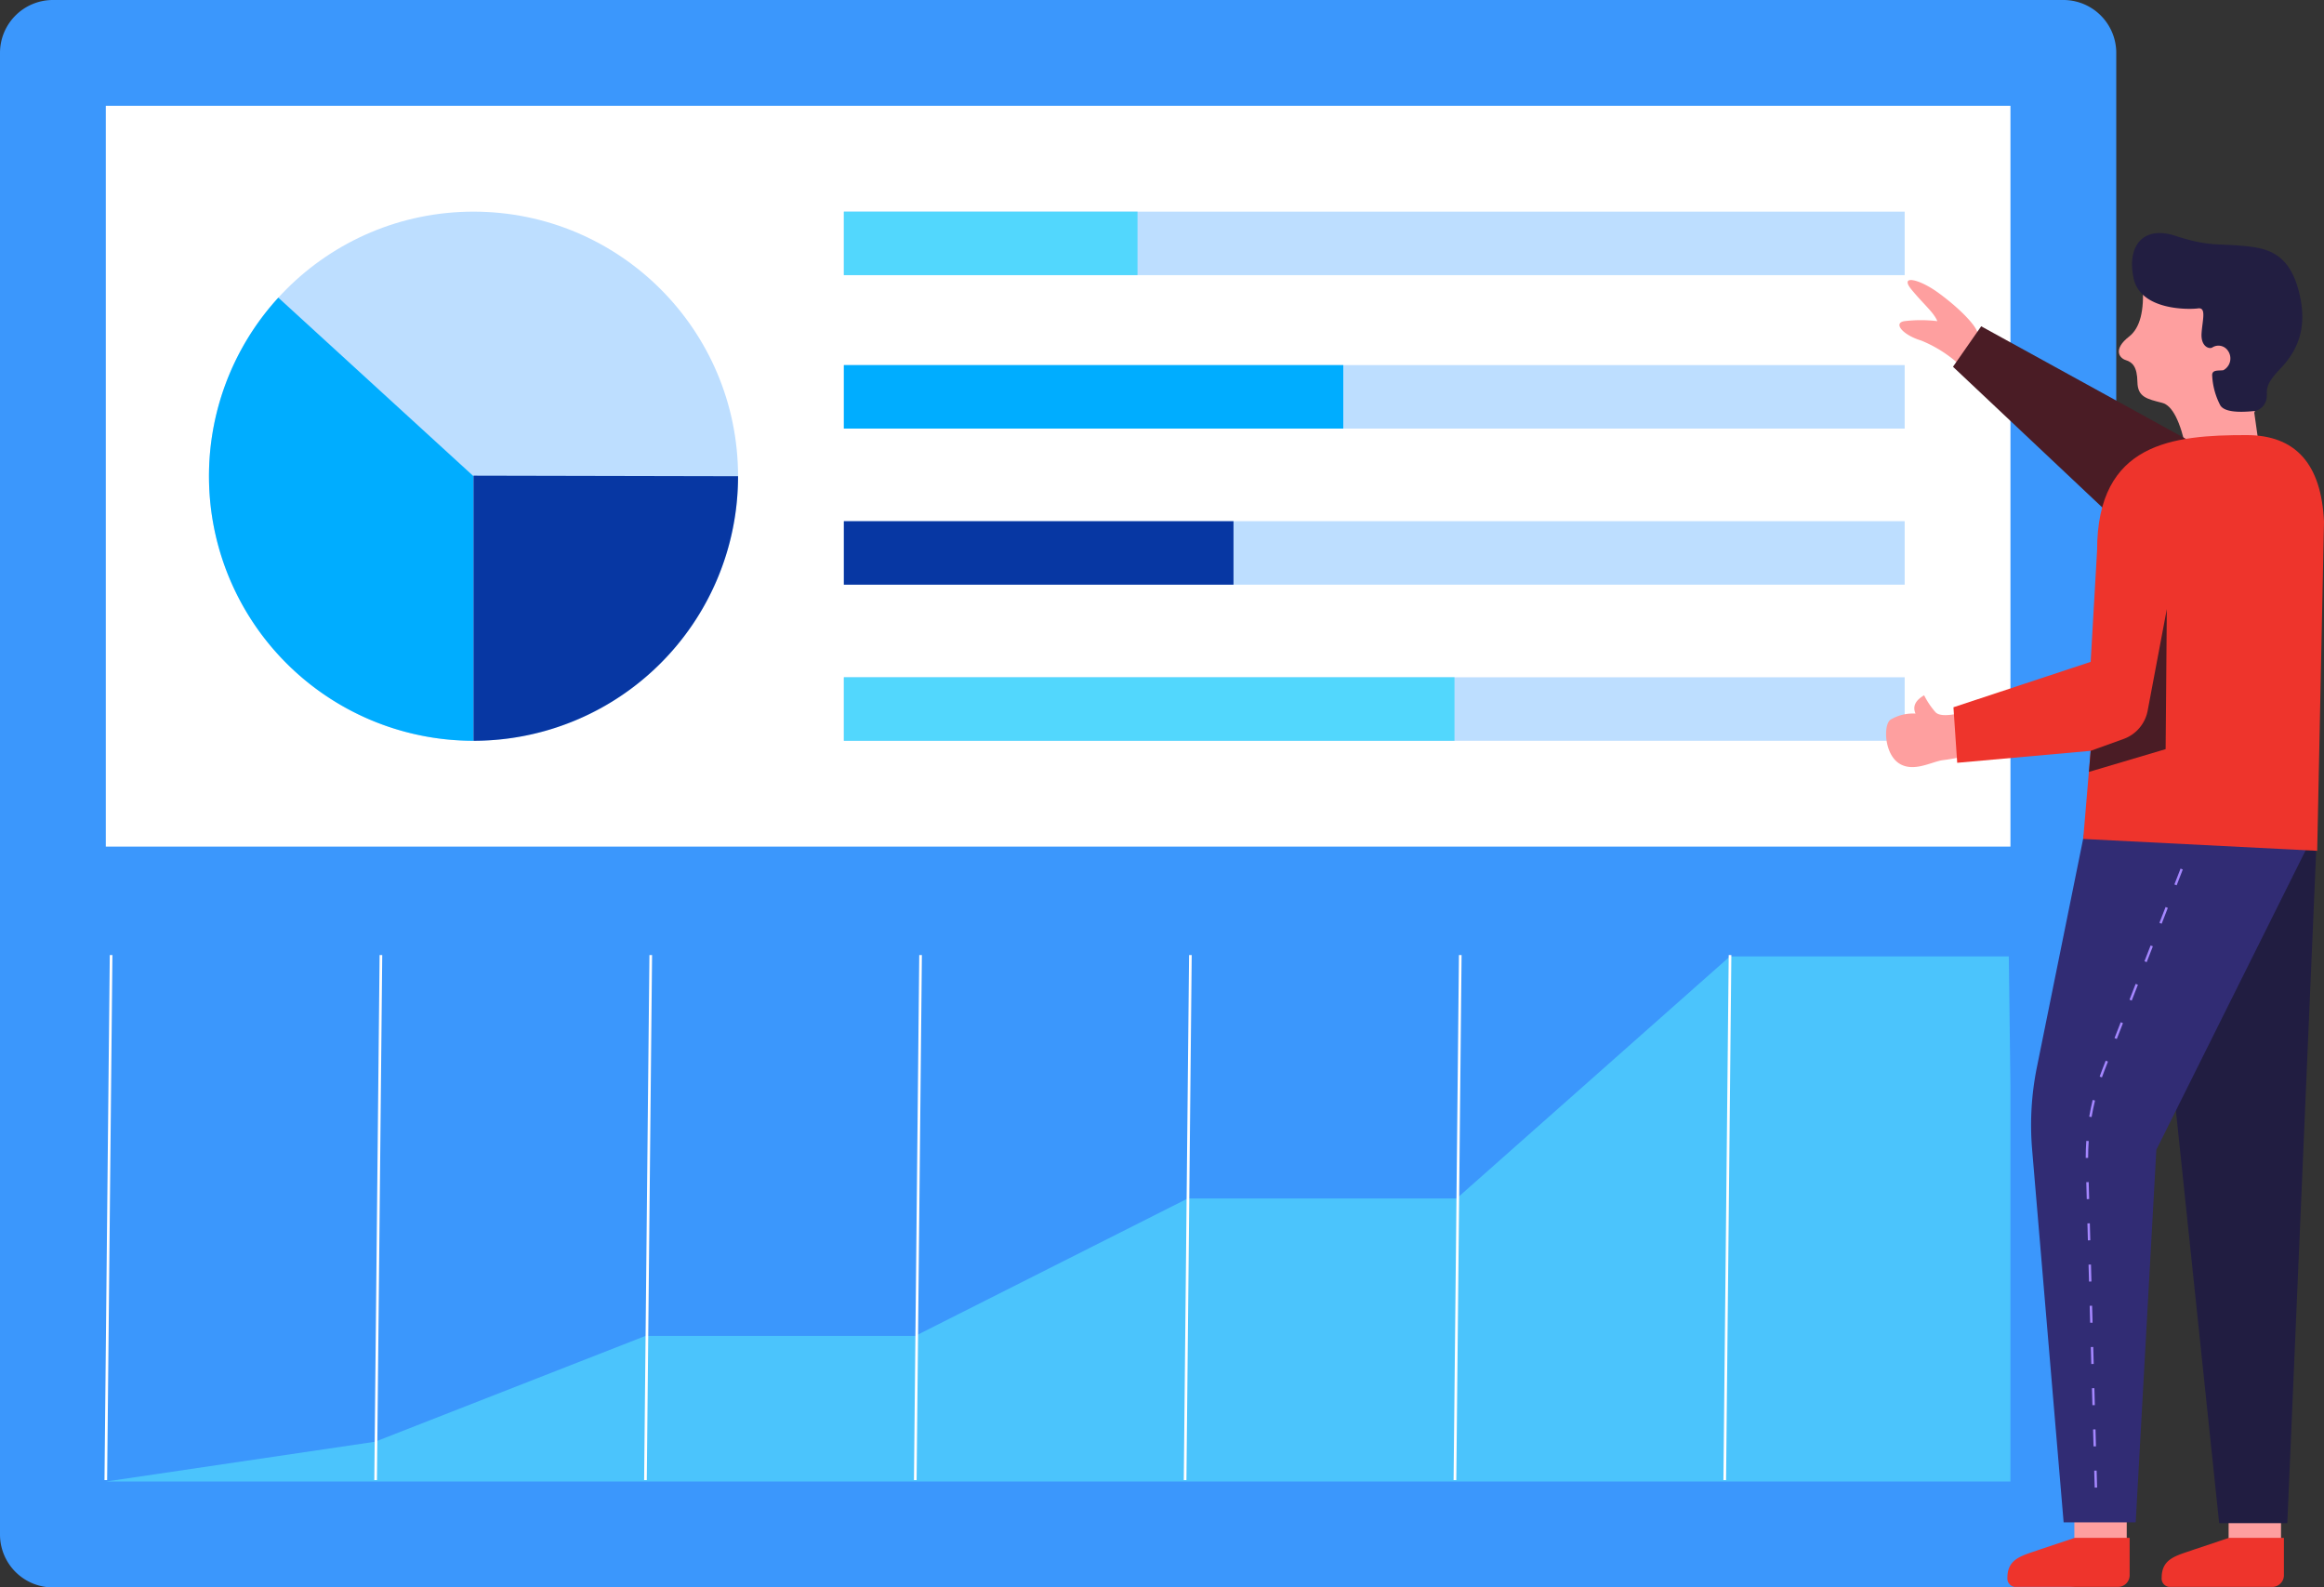 <svg xmlns="http://www.w3.org/2000/svg" width="239.013" height="163.236" viewBox="0 0 239.013 163.236">
  <rect x="0" y="0" width="239.013" height="163.236" fill="#333333" stroke="none"/>
  <g id="Group_3925" data-name="Group 3925" transform="translate(-1334.953 -5153.223)">
    <g id="Data" transform="translate(1334.953 5153.223)">
      <path id="Shape" d="M5.441,0H212.207a5.441,5.441,0,0,1,5.441,5.441V157.8a5.441,5.441,0,0,1-5.441,5.441H5.441A5.441,5.441,0,0,1,0,157.8V5.441A5.441,5.441,0,0,1,5.441,0Z" transform="translate(0 0)" fill="#3b97fc"/>
      <path id="Shape-2" data-name="Shape" d="M195.884,13.464V54H0l27.691-4.093L55.5,39.025h27.75L111.273,24.89h27.656L167.03,0h28.685Z" transform="translate(10.882 98.353)" fill="#4bc4fc"/>
      <path id="Shape-3" data-name="Shape" d="M0,0H195.884V76.177H0Z" transform="translate(10.882 10.882)" fill="#fff"/>
      <path id="Shape-4" data-name="Shape" d="M0,0H109.1V6.529H0Z" transform="translate(86.787 21.765)" fill="#bddeff"/>
      <path id="Shape-5" data-name="Shape" d="M0,0H30.2V6.529H0Z" transform="translate(86.787 21.765)" fill="#52d7fd"/>
      <path id="Shape-6" data-name="Shape" d="M0,0H109.1V6.529H0Z" transform="translate(86.787 69.647)" fill="#bddeff"/>
      <path id="Shape-7" data-name="Shape" d="M0,0H62.8V6.529H0Z" transform="translate(86.787 69.647)" fill="#52d7fd"/>
      <path id="Shape-8" data-name="Shape" d="M0,0H109.1V6.529H0Z" transform="translate(86.787 53.596)" fill="#bddeff"/>
      <path id="Shape-9" data-name="Shape" d="M0,0H40.073V6.529H0Z" transform="translate(86.787 53.596)" fill="#0737a3"/>
      <path id="Shape-10" data-name="Shape" d="M0,0H109.1V6.529H0Z" transform="translate(86.787 37.544)" fill="#bddeff"/>
      <path id="Shape-11" data-name="Shape" d="M0,0H51.363V6.529H0Z" transform="translate(86.787 37.544)" fill="#00adff"/>
      <path id="Shape-12" data-name="Shape" d="M166.5,53.99,167.045,0l.272,0-.544,53.991Zm-27.75,0L139.3,0l.272,0-.544,53.991Zm-27.75,0L111.545,0l.272,0-.544,53.991Zm-27.75,0L83.795,0l.272,0-.544,53.991Zm-27.75,0L56.045,0l.272,0-.544,53.991Zm-27.75,0L28.294,0l.272,0-.544,53.991ZM0,53.99.544,0,.816,0,.272,53.993Z" transform="translate(10.746 98.212)" fill="#fff"/>
      <circle id="Shape-13" data-name="Shape" cx="27.206" cy="27.206" r="27.206" transform="translate(21.493 21.765)" fill="#bddeff"/>
      <path id="Shape-14" data-name="Shape" d="M27.206,45.569V18.363L7.132,0A27.206,27.206,0,0,0,27.206,45.569Z" transform="translate(21.493 30.608)" fill="#00adff"/>
      <path id="Shape-15" data-name="Shape" d="M0,0V27.263A27.206,27.206,0,0,0,27.206.057Z" transform="translate(48.699 48.914)" fill="#0737a3"/>
    </g>
    <g id="Men" transform="translate(1528.928 5177.188)">
      <path id="Shape-16" data-name="Shape" d="M5.388,0V5.39H0V0Z" transform="translate(35.228 129.39)" fill="#fe9f9f"/>
      <path id="Shape-17" data-name="Shape" d="M5.388,0V5.39H0V0Z" transform="translate(19.363 129.39)" fill="#fe9f9f"/>
      <path id="Shape-18" data-name="Shape" d="M7.517,71.669,0,0,17.6.1,14.525,71.669Z" transform="translate(26.739 60.996)" fill="#211d41"/>
      <path id="Shape-19" data-name="Shape" d="M3.347,71.539.106,33.191A29.927,29.927,0,0,1,.6,24.726L5.608,0,29.426.049,12.883,33.227,10.759,71.539Z" transform="translate(14.913 61.044)" fill="#312c74"/>
      <path id="Shape-20" data-name="Shape" d="M6.945,18.9q-.929-4.473-2.478-4.877c-1.55-.4-2.533-.576-2.558-2.146S1.4,9.844.715,9.628-.616,8.5,1.058,7.2Q2.732,5.893,2.44,1.866q9.4-4.606,11.438,2.157t.049,11.009l.4,2.826Z" transform="translate(23.94 3.441)" fill="#fe9f9f"/>
      <path id="Shape-21" data-name="Shape" d="M12.7,18.289q-3.047.334-3.615-.561a7.344,7.344,0,0,1-.843-3.142c.021-.551.665-.412,1.149-.48A1.372,1.372,0,0,0,9.861,12.1a1.167,1.167,0,0,0-1.609-.33c-.318.193-1.188-.1-1.1-1.461s.521-2.685-.36-2.561S.9,7.995.169,4.68,1.115-.806,4.45.284,8.769,1.09,11.195,1.3s4.859.536,5.933,4.593-.277,6.388-1.962,8.152-1.186,2.162-1.334,3.02A1.586,1.586,0,0,1,12.7,18.289Z" transform="translate(25.294 0)" fill="#221e41"/>
      <path id="Shape-22" data-name="Shape" d="M9.605,7.472q-1.193,4.1-1.893,2.915A13.213,13.213,0,0,0,2.236,6.226C.364,5.666-.692,4.427.513,4.231a14.353,14.353,0,0,1,3.386,0C3.53,3.333,2.55,2.566,1.253,1s.723-1.13,2.645.243S7.695,4.427,8,5.325A6.045,6.045,0,0,0,9.605,7.472Z" transform="translate(1.373 4.828)" fill="#fe9f9f"/>
      <path id="Shape-23" data-name="Shape" d="M12.572,0V3.842a1.2,1.2,0,0,1-1.2,1.2H.762A.861.861,0,0,1,0,4.106C0,2.1,1.521,1.838,3.328,1.2L6.913,0Z" transform="translate(12.478 134.181)" fill="#ee342c"/>
      <path id="Shape-24" data-name="Shape" d="M12.572,0V3.842a1.2,1.2,0,0,1-1.2,1.2H.762A.861.861,0,0,1,0,4.106C0,2.1,1.521,1.838,3.328,1.2L6.913,0Z" transform="translate(28.343 134.181)" fill="#ee342c"/>
      <path id="Shape-25" data-name="Shape" d="M8.012,1.739,8.8,6.121q-1.842.414-2.968.552C4.71,6.812,2.8,7.98,1.314,6.99S-.294,3.109.433,2.523a4.484,4.484,0,0,1,2.595-.64Q2.549.789,3.913,0A8.167,8.167,0,0,0,5.082,1.739Q5.647,2.341,8.012,1.739Z" transform="translate(0 47.534)" fill="#fe9f9f"/>
      <path id="Shape-26" data-name="Shape" d="M26.25,12.843l-7.42,9.064L0,4.162,2.9,0Z" transform="translate(6.882 9.589)" fill="#4a1c25"/>
      <path id="Shape-27" data-name="Shape" d="M.875,61.911l.249-.007.048,1.745-.249.007ZM.758,57.673l.249-.007.048,1.745-.249.007ZM.642,53.435l.249-.007.048,1.745-.249.007ZM.525,49.2l.249-.007.048,1.745-.249.007ZM.409,44.959l.249-.007L.706,46.7.457,46.7ZM.292,40.722l.249-.007L.59,42.46l-.249.007ZM.176,36.484l.249-.007.048,1.745-.249.007ZM.059,32.245l.249-.007.048,1.745-.249.007ZM.061,28l.249.017q-.06.866-.06,1.736H0Q0,28.874.061,28Zm.3-2.492q.148-.865.356-1.718l.242.059q-.206.844-.353,1.7Zm1.073-4.121q.133-.375.277-.746l.346-.889.232.091-.346.889q-.143.367-.274.739Zm1.529-3.958L3.6,15.8l.232.091-.634,1.627Zm1.54-3.95.634-1.627.232.091-.634,1.627Zm1.539-3.95L6.675,7.9l.232.09L6.273,9.618ZM7.58,5.577,8.214,3.95l.232.091L7.813,5.667ZM9.12,1.627,9.753,0l.232.091L9.352,1.717Z" transform="translate(20.531 65.357)" fill="#a587ff"/>
      <path id="Shape-28" data-name="Shape" d="M13.344,41.53l.768-9.061L.386,33.7,0,27.988l14.112-4.667.661-11.466C14.773.747,22.586,0,30.146,0q7.56,0,7.963,8.907l-.7,33.844Z" transform="translate(6.929 20.777)" fill="#ee342c"/>
      <path id="Shape-29" data-name="Shape" d="M.177,14.577,3.556,13.36a3.854,3.854,0,0,0,2.481-2.912L8.008,0,7.885,14.405,0,16.744Z" transform="translate(20.865 38.668)" fill="#4a1c25"/>
    </g>
  </g>
</svg>
